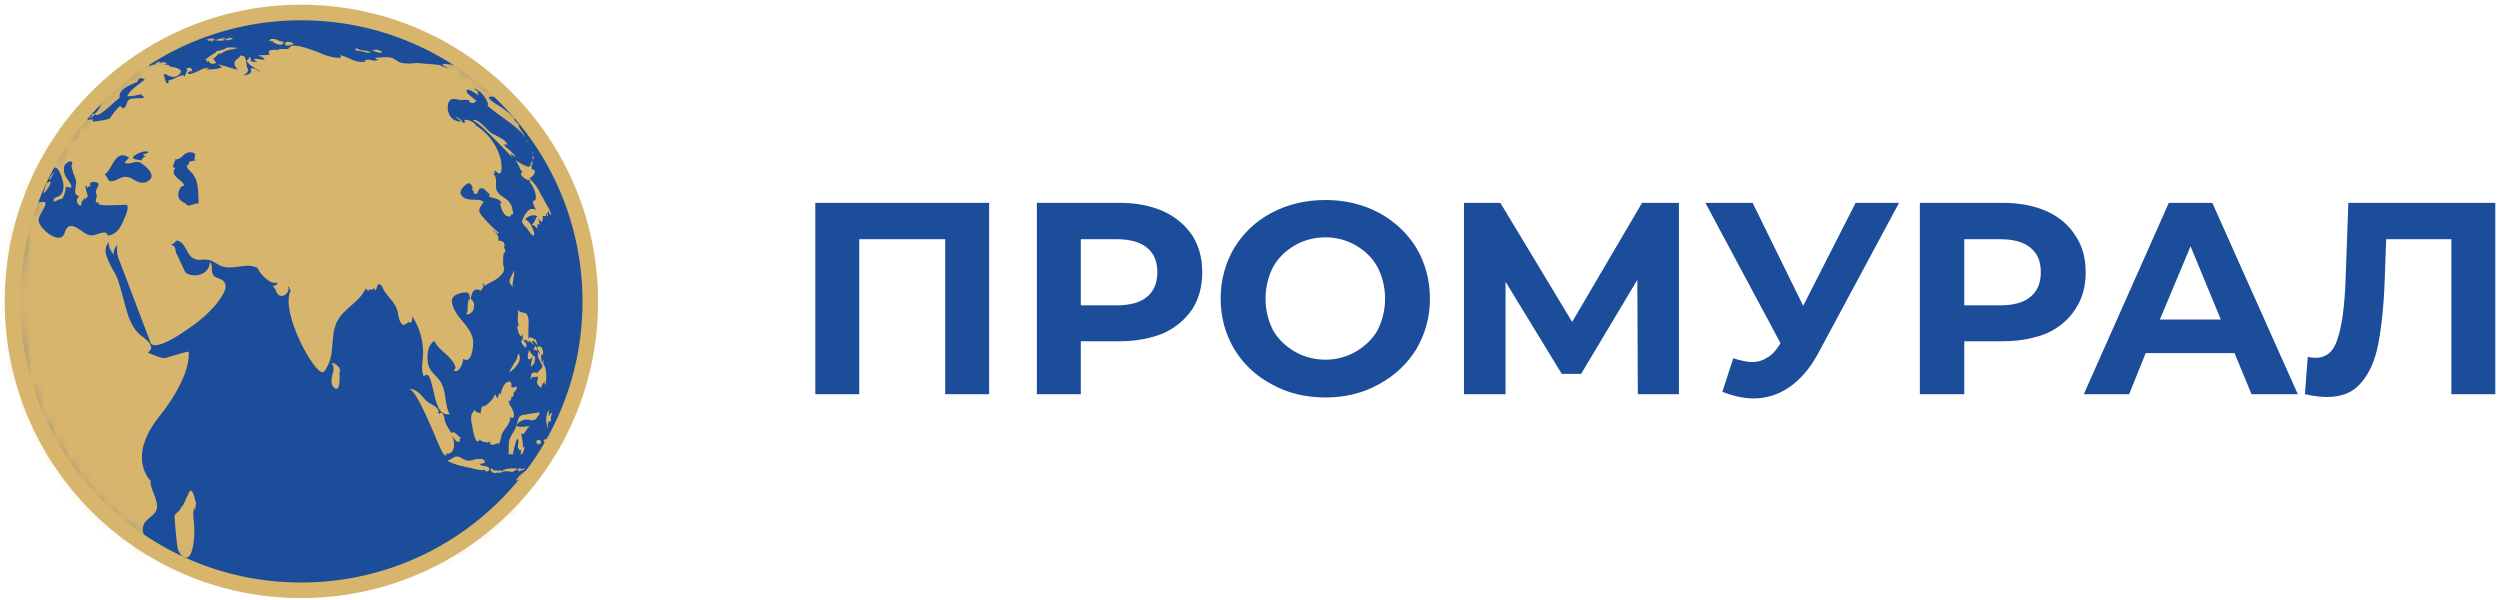 <?xml version="1.0" encoding="UTF-8"?> <svg xmlns="http://www.w3.org/2000/svg" width="200" height="48" viewBox="0 0 200 48" fill="none"><path d="M79.132 16.227V31.534H75.617V19.137H68.739V31.534H65.224V16.227H79.132ZM89.564 16.227C90.887 16.227 92.058 16.453 93.079 16.907C94.061 17.361 94.817 18.003 95.384 18.835C95.913 19.666 96.178 20.649 96.178 21.783C96.178 22.916 95.913 23.899 95.384 24.731C94.817 25.562 94.061 26.205 93.079 26.658C92.058 27.074 90.887 27.301 89.564 27.301H86.465V31.534H82.95V16.227H89.564ZM89.337 24.428C90.395 24.428 91.227 24.202 91.756 23.748C92.323 23.294 92.587 22.614 92.587 21.783C92.587 20.913 92.323 20.271 91.756 19.817C91.227 19.364 90.395 19.137 89.337 19.137H86.465V24.428H89.337ZM106.043 31.798C104.455 31.798 103.019 31.458 101.734 30.74C100.449 30.06 99.466 29.115 98.748 27.943C98.03 26.734 97.652 25.373 97.652 23.899C97.652 22.387 98.03 21.027 98.748 19.817C99.466 18.646 100.449 17.701 101.734 17.02C103.019 16.34 104.455 16 106.043 16C107.592 16 109.028 16.34 110.313 17.02C111.561 17.701 112.581 18.646 113.299 19.817C114.017 21.027 114.395 22.387 114.395 23.899C114.395 25.373 114.017 26.734 113.299 27.943C112.581 29.115 111.561 30.06 110.313 30.74C109.028 31.458 107.592 31.798 106.043 31.798ZM106.043 28.775C106.912 28.775 107.743 28.548 108.461 28.132C109.18 27.716 109.784 27.15 110.2 26.431C110.578 25.676 110.805 24.844 110.805 23.899C110.805 22.954 110.578 22.085 110.2 21.367C109.784 20.611 109.18 20.044 108.461 19.628C107.743 19.213 106.912 18.986 106.043 18.986C105.135 18.986 104.304 19.213 103.586 19.628C102.868 20.044 102.263 20.611 101.847 21.367C101.469 22.085 101.243 22.954 101.243 23.899C101.243 24.844 101.469 25.676 101.847 26.431C102.263 27.15 102.868 27.716 103.586 28.132C104.304 28.548 105.135 28.775 106.043 28.775ZM131.025 31.534L130.987 22.387L126.49 29.909H124.94L120.443 22.539V31.534H117.117V16.227H120.027L125.772 25.751L131.365 16.227H134.313V31.534H131.025ZM151.926 16.227L145.425 28.321C144.783 29.493 144.027 30.362 143.157 30.967C142.288 31.572 141.306 31.874 140.285 31.874C139.491 31.874 138.66 31.685 137.791 31.345L138.66 28.661C139.265 28.85 139.756 28.964 140.172 28.964C140.625 28.964 141.003 28.85 141.343 28.624C141.721 28.435 142.024 28.095 142.326 27.641L142.439 27.452L136.43 16.227H140.209L144.254 24.466L148.449 16.227H151.926ZM160.203 16.227C161.564 16.227 162.735 16.453 163.756 16.907C164.739 17.361 165.494 18.003 166.024 18.835C166.591 19.666 166.855 20.649 166.855 21.783C166.855 22.916 166.591 23.899 166.024 24.731C165.494 25.562 164.739 26.205 163.756 26.658C162.735 27.074 161.564 27.301 160.203 27.301H157.142V31.534H153.589V16.227H160.203ZM160.014 24.428C161.072 24.428 161.904 24.202 162.433 23.748C163 23.294 163.265 22.614 163.265 21.783C163.265 20.913 163 20.271 162.433 19.817C161.904 19.364 161.072 19.137 160.014 19.137H157.142V24.428H160.014ZM178.761 28.246H171.655L170.332 31.534H166.704L173.507 16.227H176.984L183.825 31.534H180.121L178.761 28.246ZM177.665 25.562L175.246 19.704L172.789 25.562H177.665ZM199.624 16.227V31.534H196.109V19.137H190.893L190.78 22.312C190.704 24.466 190.515 26.242 190.25 27.565C189.986 28.926 189.494 29.947 188.852 30.665C188.209 31.421 187.302 31.761 186.131 31.761C185.677 31.761 185.072 31.685 184.392 31.534L184.619 28.548C184.808 28.586 184.997 28.624 185.261 28.624C186.093 28.624 186.698 28.132 187 27.112C187.34 26.129 187.567 24.579 187.643 22.425L187.869 16.227H199.624Z" fill="#1C4D9A"></path><path fill-rule="evenodd" clip-rule="evenodd" d="M24.093 1C36.868 1 47.224 11.356 47.224 24.131C47.224 36.906 36.868 47.224 24.093 47.224C11.318 47.224 1 36.906 1 24.131C1 11.356 11.318 1 24.093 1Z" fill="#1C4D9A" stroke="#D7B56D" stroke-width="1.247"></path><mask id="mask0_212_1417" style="mask-type:luminance" maskUnits="userSpaceOnUse" x="1" y="1" width="47" height="47"><path d="M24.093 1C36.868 1 47.224 11.356 47.224 24.131C47.224 36.906 36.868 47.224 24.093 47.224C11.318 47.224 1 36.906 1 24.131C1 11.356 11.318 1 24.093 1Z" fill="white"></path></mask><g mask="url(#mask0_212_1417)"><path d="M39.816 49.567C39.74 49.605 39.665 49.642 39.589 49.68C39.514 49.718 39.476 49.756 39.4 49.794L39.211 49.907L39.173 49.945L39.022 50.02L38.984 50.058C38.758 50.172 38.531 50.285 38.304 50.398L38.266 50.436C38.191 50.474 38.115 50.512 38.077 50.55L38.002 50.587L37.926 50.625H37.888L37.851 50.663L37.737 50.701C37.699 50.739 37.624 50.776 37.586 50.776L37.548 50.814H37.51L37.473 50.852H37.435L37.359 50.89C37.284 50.928 37.208 50.928 37.17 50.928C37.17 50.89 37.208 50.852 37.586 50.625C37.775 50.512 37.775 50.512 38.531 50.172C39.022 49.945 39.476 49.605 39.967 49.34H40.043C40.043 49.34 40.043 49.34 39.778 49.529C39.854 49.491 39.929 49.453 40.043 49.378C40.005 49.416 39.929 49.453 39.892 49.491H39.854L39.816 49.567ZM37.813 46.694C37.737 46.694 37.624 46.694 37.51 46.732C37.359 46.732 37.208 46.77 37.019 46.808H36.981H36.944C36.906 46.846 36.83 46.846 36.792 46.846V46.883H36.679L36.566 46.921C36.414 46.959 36.263 46.997 36.112 47.035C36.036 47.072 35.961 47.072 35.923 47.11H35.885L35.734 47.148L35.583 47.224H35.545L35.469 47.261L35.356 47.299L35.205 47.337L35.129 47.375H35.054L35.016 47.413H34.978H34.94V47.45H34.903H34.865L34.827 47.488H34.789C34.676 47.526 34.6 47.564 34.487 47.602L34.373 47.639C34.222 47.715 34.033 47.753 33.92 47.753C33.806 47.753 33.731 47.715 33.693 47.677C33.693 47.639 33.693 47.602 33.693 47.564C33.92 47.186 34.298 46.997 34.562 46.657C34.94 46.09 34.789 45.334 35.243 44.767C35.281 44.805 35.281 44.88 35.281 44.918C35.318 44.843 35.318 44.843 35.356 44.654C35.469 44.313 35.696 43.482 36.414 43.104C36.377 43.142 36.377 43.217 36.377 43.255C36.868 43.217 37.17 42.802 37.624 42.613C37.964 42.461 38.342 42.424 38.644 42.235C38.833 42.121 38.984 42.046 39.325 41.63C39.703 41.176 39.854 41.101 40.043 40.987C39.967 41.252 39.967 41.328 39.967 41.403C40.043 41.29 40.043 41.29 40.081 41.214L40.118 41.29C40.194 41.101 40.194 41.063 40.232 40.912C40.61 40.761 41.328 40.005 41.365 39.929C41.441 40.156 41.706 40.231 41.706 40.496V40.458H41.743H41.781C41.857 40.42 41.895 40.42 41.932 40.42H41.97V40.458H42.008H42.046V40.496C42.235 39.778 42.651 39.438 42.953 39.362C43.104 39.324 43.104 39.324 43.369 38.758L43.407 38.795L43.444 38.833H43.482L43.633 38.946H43.671C43.973 39.135 44.049 39.173 44.125 39.135C44.125 39.098 44.162 39.098 44.162 39.06V39.022H44.2C44.162 39.098 44.125 39.211 44.125 39.287C44.276 39.135 44.276 39.135 44.314 39.098C43.52 40.572 43.52 40.572 43.558 40.836V40.912V40.95V40.987H43.595V41.025C43.595 41.063 43.595 41.063 43.595 41.101C43.633 41.139 43.633 41.176 43.633 41.176V41.214H43.671V41.252L43.709 41.29C43.709 41.328 43.709 41.328 43.709 41.328H43.747V41.365H43.784C43.784 41.365 43.784 41.365 43.822 41.403C43.86 41.403 43.86 41.403 43.86 41.403C43.898 41.403 43.898 41.403 43.936 41.365H43.973C44.011 41.365 44.049 41.328 44.049 41.29H44.087C44.843 40.534 45.107 39.438 45.75 38.606C45.561 38.909 45.41 39.135 45.41 39.929C45.372 40.345 45.372 40.345 44.767 41.592C44.578 41.932 44.691 42.272 44.578 42.613C44.427 42.953 44.276 43.331 44.125 43.671C43.973 44.087 43.747 44.427 43.671 44.54L43.709 44.502L43.633 44.54V44.578H43.595L43.633 44.54L43.444 44.767C43.482 44.729 43.52 44.691 43.558 44.654C42.915 45.447 41.063 47.526 38.002 48.962C38.115 48.811 38.115 48.811 38.153 48.735H38.077C38.191 48.698 38.191 48.698 38.266 48.622H38.228L38.153 48.66H38.115H38.077L38.039 48.698H38.002H37.964L37.926 48.735L37.813 48.773H37.775H37.737H37.699V48.811H37.662H37.624H37.586H37.548H37.51V48.773C37.548 48.395 38.002 48.282 38.115 47.904H38.077C38.531 47.488 38.531 47.488 38.569 47.45C38.153 47.753 38.077 47.791 37.926 47.828C38.304 47.526 38.795 47.413 39.06 46.959C38.682 47.261 38.266 47.488 37.851 47.753C38.38 46.846 38.38 46.846 38.38 46.77L38.342 46.732C38.342 46.732 38.342 46.732 38.304 46.732C38.304 46.732 38.304 46.732 38.266 46.732C38.266 46.694 38.266 46.694 38.228 46.694H38.191H38.153H38.115H38.077H38.039V46.657H38.002H37.926L37.888 46.694H37.851H37.813ZM10.449 47.639C10.411 47.639 10.373 47.639 10.336 47.639H10.298L10.26 47.602H10.222L10.184 47.564H10.147V47.526H10.109V47.488L10.071 47.45L10.033 47.413H9.995L9.958 47.375L9.92 47.337L9.882 47.299C9.769 47.186 9.655 47.072 9.542 46.959L9.504 46.883C9.391 46.808 9.315 46.732 9.24 46.657L9.202 46.619C9.051 46.468 8.899 46.316 8.786 46.165L8.748 46.127C8.106 45.447 7.463 44.767 7.388 44.729C6.594 43.86 4.969 41.365 4.931 41.365C4.515 40.496 4.629 39.476 4.251 38.606L4.175 38.531C4.175 38.531 3.192 36.868 3.419 36.452C2.777 36.15 1.492 34.6 1.983 33.693C1.416 33.088 1.983 32.143 1.303 31.576C1.265 31.614 1.227 31.652 1.189 31.69C1.151 31.652 1.114 31.652 1.076 31.652C1.038 31.69 0.925 31.727 0.887 31.765C-0.134 30.745 -0.134 30.745 -0.398 30.972C-1.721 31.954 -1.91 31.576 -2.175 30.934C-2.175 30.934 -2.817 29.12 -2.968 26.587C-3.044 25.529 -2.628 24.546 -2.666 23.526C-2.666 23.564 -2.666 23.639 -2.666 23.677C-2.515 21.485 -0.171 17.668 -0.171 17.63C0.206 17.101 0.358 16.912 0.471 16.874C0.622 16.798 0.698 16.95 0.811 16.95C0.925 16.987 1 16.987 1.416 16.685C1.832 16.383 1.983 16.307 2.21 16.232C2.323 16.232 2.323 16.232 3.343 16.156C3.57 16.156 3.759 16.118 3.532 16.609C3.381 16.95 3.117 17.252 3.079 17.63C3.155 18.348 4.855 19.671 5.158 18.65C5.309 18.197 5.498 18.084 5.611 18.084C5.687 18.084 5.762 18.084 5.8 18.084C6.292 18.197 6.632 18.65 7.123 18.802C7.35 18.877 7.577 18.802 7.803 18.726C8.03 18.65 8.257 18.575 8.484 18.613C8.521 18.688 8.597 18.802 8.635 18.839C9.353 18.764 9.655 18.159 9.882 17.63C10.373 16.609 10.184 16.421 10.147 16.383C10.147 16.383 8.975 16.421 8.748 16.421C8.257 16.458 7.955 16.345 7.879 16.345C7.879 16.307 7.917 16.269 7.917 16.232C7.841 16.194 7.728 16.194 7.652 16.194C7.69 16.005 7.69 15.816 7.766 15.627C7.463 15.287 7.917 14.984 7.879 14.682C7.652 14.531 7.463 14.493 7.199 14.644C7.199 14.72 7.199 14.833 7.236 14.909C7.161 14.909 7.085 14.909 7.01 14.946C7.01 14.946 7.01 15.022 7.01 15.06C6.972 14.984 6.896 14.871 6.858 14.795C6.783 15.173 7.047 15.476 7.01 15.816C6.972 15.778 6.934 15.74 6.934 15.702C6.934 15.778 6.896 15.854 6.858 15.929C6.783 15.891 6.707 15.854 6.632 15.854C6.669 15.891 6.707 15.929 6.707 15.967C6.669 16.005 6.594 16.08 6.518 16.118C6.518 16.194 6.518 16.307 6.518 16.383C6.48 16.421 6.443 16.458 6.405 16.458C5.951 16.156 6.216 15.816 6.329 15.702C6.254 15.665 6.103 15.665 6.027 15.438C5.989 15.211 6.065 14.795 6.065 14.795C6.178 14.342 5.876 14.039 5.8 13.624C5.8 13.548 5.725 13.397 5.725 13.321C5.725 13.208 5.762 13.095 5.8 13.019C5.762 12.981 5.762 12.943 5.725 12.905C5.725 12.905 5.687 12.943 5.649 12.943C5.611 12.943 5.573 12.905 5.536 12.905C5.195 13.132 5.082 13.208 5.12 13.699C5.158 14.228 5.649 14.493 5.725 14.984C5.649 15.022 5.573 14.984 5.46 14.984C5.422 14.946 5.347 14.946 5.271 14.946C5.271 14.946 5.233 15.589 4.931 15.929C4.817 15.891 4.704 15.967 4.629 16.005C4.515 16.043 4.44 16.118 4.326 16.118C4.137 15.778 4.742 15.778 4.893 15.551C5.422 14.833 4.666 13.586 4.666 13.586C4.477 13.321 4.251 13.397 4.024 13.472C3.873 13.51 3.759 13.586 3.646 13.548C3.646 13.548 3.646 13.548 3.57 13.586C3.57 13.586 2.474 14.455 1.907 15.438C1.529 16.08 1.114 16.458 0.698 16.609C0.547 16.496 0.547 16.269 0.471 16.118C0.433 16.156 0.395 16.156 0.358 16.156C0.584 15.665 0.584 15.665 0.698 15.438L0.66 15.476C1.529 13.624 1.529 13.624 2.285 13.624C2.663 13.661 3.646 12.452 3.268 11.809C3.495 11.658 3.495 11.658 3.835 11.583C4.062 11.016 6.405 9.731 6.443 9.693L6.518 9.768C6.783 9.504 6.934 9.164 7.199 8.861C7.236 8.824 7.274 8.786 7.35 8.748V8.71C7.539 8.559 7.614 8.559 7.728 8.521C7.539 8.748 7.425 9.013 7.161 9.164C7.199 9.164 7.236 9.164 7.274 9.164C7.161 9.353 7.161 9.353 7.01 9.353C7.01 9.315 7.047 9.277 7.047 9.239C6.934 9.466 6.934 9.466 7.01 9.58C7.01 9.58 7.199 9.58 7.501 9.542C7.463 9.58 7.425 9.58 7.388 9.617C7.425 9.655 7.425 9.693 7.463 9.731C7.463 9.731 8.559 9.617 8.786 9.466C9.126 8.975 9.391 8.635 9.617 8.483C9.693 8.521 9.769 8.597 9.806 8.672C10.184 8.597 10.071 8.181 10.298 7.992C10.449 7.879 10.449 7.879 11.507 7.841C11.47 7.803 11.47 7.728 11.47 7.69C11.432 7.652 11.356 7.652 11.318 7.614V7.539C10.373 7.728 10.373 7.728 10.184 7.652C10.487 7.198 10.487 7.198 11.583 6.367C11.129 6.065 11.016 6.443 10.978 6.556C9.466 7.123 9.542 7.576 9.58 7.803C7.992 9.202 7.992 9.202 7.614 9.202C7.614 9.164 7.652 9.126 7.652 9.088C7.35 9.391 7.35 9.391 7.236 9.466C7.199 9.466 7.161 9.428 7.123 9.428C7.35 9.353 7.35 9.353 7.35 9.126C7.803 9.202 8.106 8.294 8.219 7.917C7.879 8.181 7.728 8.294 7.463 8.37C7.463 8.37 7.425 8.332 7.388 8.294C7.425 8.181 7.501 8.068 7.501 7.954C7.766 7.69 7.917 7.35 8.295 7.161C8.521 7.047 8.559 7.047 8.748 6.934C9.353 6.669 9.882 6.254 10.449 5.951C10.714 5.762 10.751 5.724 10.827 5.687L10.865 5.611C10.789 5.649 10.676 5.649 10.6 5.687C10.827 5.535 11.054 5.46 11.28 5.384C11.243 5.384 11.205 5.422 11.205 5.46C11.47 5.422 11.658 5.233 11.923 5.157C11.923 5.195 11.923 5.233 11.923 5.271C12.188 5.195 12.188 5.195 12.263 5.157C12.301 5.157 12.339 5.157 12.377 5.195C12.49 5.044 12.49 5.006 12.755 4.931C12.792 4.931 12.83 4.968 12.868 4.968C12.792 5.044 12.679 5.082 12.641 5.12C12.868 5.006 13.095 4.968 13.208 4.968C13.17 5.006 13.133 5.006 13.095 5.044C13.133 5.006 13.208 5.006 13.246 5.006C13.284 5.006 13.321 5.044 13.359 5.082C13.284 5.082 13.17 5.12 13.095 5.157C13.473 5.195 13.473 5.195 13.51 5.195C13.51 5.233 13.548 5.271 13.548 5.309C14.153 5.422 14.38 5.498 14.455 5.649C14.569 5.838 14.191 6.102 14.002 6.14C13.662 6.216 13.397 5.951 13.095 5.913C13.284 6.707 13.284 6.707 13.51 6.631C13.51 6.594 13.473 6.48 13.435 6.443C13.888 6.405 14.229 6.027 14.682 6.027C14.72 6.065 14.758 6.102 14.758 6.14C14.947 5.724 14.947 5.724 14.984 5.611C14.947 5.573 14.947 5.535 14.909 5.498C15.211 5.346 15.362 5.422 15.362 5.687C15.098 5.724 15.06 5.724 15.022 5.913C15.325 5.951 15.589 5.8 15.854 5.687C16.118 5.535 16.383 5.422 16.723 5.422C16.647 5.46 16.572 5.535 16.496 5.573C17.441 5.535 17.555 5.46 17.744 5.384C17.744 5.346 17.744 5.346 17.403 5.12C18.915 5.573 18.915 5.573 18.991 5.535C18.802 5.346 18.726 5.157 18.764 5.006C18.802 4.742 19.142 4.704 19.218 4.439C19.293 4.439 19.369 4.477 19.444 4.477H19.482C19.482 4.515 19.558 4.515 19.558 4.515C19.747 4.893 19.671 5.271 19.86 5.611C19.747 5.876 19.747 5.876 19.407 6.027C20.2 5.989 20.125 5.687 20.049 5.498C20.389 5.346 20.578 5.687 20.843 5.762C20.465 5.422 19.973 5.309 19.709 4.855C19.898 4.742 19.898 4.742 19.936 4.553C19.973 4.553 20.011 4.591 20.049 4.628C20.049 4.704 20.049 4.817 20.087 4.893C20.125 4.931 20.125 4.931 20.578 4.968C20.54 4.931 20.54 4.931 20.238 4.742C20.238 4.78 20.314 4.78 20.314 4.78C20.351 4.78 20.389 4.742 20.427 4.704C20.389 4.704 20.351 4.666 20.314 4.666C20.314 4.666 20.843 4.78 21.183 4.78C21.032 4.553 20.956 4.515 20.654 4.477C20.654 4.477 20.654 4.477 20.729 4.439C21.032 4.364 21.334 4.477 21.636 4.326C21.599 4.326 21.561 4.326 21.523 4.288C21.447 3.986 21.599 3.986 22.279 3.986C22.317 3.948 22.43 3.91 22.506 3.91C22.506 3.91 22.695 3.948 23.148 3.91C23.11 3.91 23.073 3.872 23.035 3.835C23.073 3.835 23.11 3.835 23.148 3.835C23.262 3.683 23.262 3.683 23.413 3.646C24.093 3.646 24.698 3.91 25.34 4.137C25.945 4.402 26.55 4.628 27.192 4.628C27.23 4.591 27.268 4.553 27.268 4.515C27.268 4.477 27.23 4.439 27.23 4.402C27.91 4.591 28.477 5.082 29.233 4.931C29.195 4.893 29.195 4.855 29.195 4.817C29.498 4.704 29.838 4.855 30.14 4.893C30.14 4.893 30.14 4.893 30.065 4.893L29.989 4.817C30.102 4.817 30.102 4.817 30.329 4.817C30.254 4.78 30.14 4.742 30.065 4.704L30.027 4.628C31.274 4.515 31.35 4.591 31.69 4.817C32.068 5.12 32.484 5.082 32.862 5.082C33.088 5.044 33.315 5.044 33.504 5.044C34.033 5.12 34.562 5.12 35.129 5.195C35.167 5.195 35.281 5.233 35.318 5.271C35.281 5.271 35.243 5.271 35.205 5.233C35.658 5.422 35.734 5.422 35.923 5.46C35.469 5.271 35.469 5.271 35.394 5.12C36.452 5.082 39.022 5.8 39.438 6.254C39.4 6.254 39.362 6.254 39.325 6.254C39.362 6.254 39.627 6.405 39.854 6.556C39.249 6.896 38.909 6.254 38.417 6.14C38.682 6.329 38.682 6.329 38.758 6.367C38.72 6.405 38.72 6.443 38.682 6.48C39.136 6.707 39.589 6.858 39.967 7.161C39.854 7.085 39.816 7.085 39.627 7.047C39.627 7.123 39.665 7.161 39.703 7.198C39.665 7.236 39.627 7.274 39.627 7.312C39.74 7.425 39.778 7.463 39.929 7.69C39.892 7.728 39.892 7.765 39.854 7.803C39.362 7.69 39.211 7.728 39.098 7.765C39.136 8.03 39.892 8.446 39.892 8.446C39.892 8.446 40.723 8.937 41.139 9.428C41.139 9.504 41.139 9.542 41.139 9.58C41.252 9.731 41.252 9.731 41.554 9.995C41.554 9.995 41.554 9.995 41.479 10.033C41.554 10.298 41.743 10.487 41.895 10.713C41.895 10.713 41.932 10.865 41.932 10.978C41.932 10.94 41.895 10.902 41.857 10.865C41.857 10.827 41.857 10.789 41.857 10.751C41.025 9.844 39.929 9.277 38.984 8.446C39.022 8.408 39.06 8.37 39.06 8.332C38.72 7.387 38.077 7.085 37.888 7.085C38.077 7.236 38.115 7.236 38.304 7.35C38.266 7.35 38.228 7.35 38.191 7.387C38.228 7.463 38.266 7.576 38.304 7.652C37.737 7.236 37.662 7.236 37.397 7.161L37.321 7.236C37.359 7.463 37.359 7.463 38.115 8.068C37.851 8.408 37.548 8.143 37.51 8.105C37.51 8.068 37.548 8.068 37.586 8.03C37.51 8.03 37.435 7.992 37.359 7.992H37.321C37.321 7.992 37.321 7.992 37.246 7.992C37.17 7.992 37.057 7.992 36.981 7.992H37.019C36.868 8.03 36.717 7.992 36.603 7.954C36.377 7.917 36.15 7.841 35.961 8.068C35.696 8.332 35.696 9.731 36.906 9.731C36.528 9.428 36.528 9.428 36.49 9.315C36.49 9.315 36.981 9.617 37.057 9.844C37.133 9.806 37.208 9.768 37.246 9.768C37.208 9.731 37.133 9.655 37.133 9.58C37.397 9.58 37.775 9.655 38.115 10.033C38.077 9.995 38.039 9.995 38.002 9.995C39.892 11.129 40.345 13.208 40.043 13.85C40.005 13.85 39.967 13.888 39.929 13.888C39.778 13.813 39.778 13.813 39.627 13.661L39.589 13.737C39.551 13.699 39.551 13.661 39.514 13.661C39.551 13.737 39.589 13.85 39.551 13.926C39.551 13.926 39.476 13.888 39.438 13.888C39.929 14.304 39.476 14.946 39.816 15.362C40.081 15.778 40.61 15.854 40.836 16.307C40.95 16.496 40.95 16.496 41.063 17.101C41.025 17.139 40.912 17.139 40.874 17.176C40.874 17.214 40.874 17.252 40.874 17.29C40.232 17.517 40.005 16.345 40.005 16.232L40.118 16.307C40.081 16.118 40.043 16.043 39.778 15.929C39.589 15.854 39.362 15.816 39.136 15.74C39.136 15.665 39.136 15.589 39.173 15.513C38.909 15.4 38.833 15.06 38.493 15.06C38.191 15.06 38.342 15.513 38.039 15.513C38.002 15.513 37.964 15.513 37.926 15.476C37.888 15.249 37.851 15.211 37.737 15.173C37.775 15.135 37.813 15.098 37.813 15.06C37.813 14.984 37.662 14.569 37.397 14.682C37.359 14.682 36.566 15.249 36.944 15.665C37.435 16.194 38.153 15.816 38.682 16.118C38.606 16.383 38.304 16.572 38.342 16.874C38.342 16.987 38.38 17.101 38.871 17.63C39.287 18.084 39.627 18.386 39.929 18.65L39.854 18.688C39.703 18.613 39.589 18.461 39.4 18.386C39.4 18.424 39.854 18.613 39.892 19.142L39.816 19.217C40.307 19.331 40.307 19.331 40.383 19.671C40.383 19.671 40.345 19.709 40.307 19.746C40.421 19.973 40.421 20.011 40.421 20.2C40.383 20.2 40.345 20.2 40.307 20.2C40.27 20.351 40.194 21.107 40.307 21.409C40.307 21.409 40.307 21.409 40.345 21.372C40.307 21.787 40.27 21.825 39.967 22.128C39.627 22.468 39.136 22.581 38.795 22.884C38.758 22.77 38.758 22.732 38.606 22.657C38.72 22.884 38.72 22.921 38.455 23.261C38.455 23.261 37.813 22.77 37.662 23.904C37.888 24.093 38.002 24.282 37.888 24.735C37.775 25.076 37.473 25.151 37.284 25.151C37.321 25.076 37.359 25 37.397 24.924C37.435 24.017 37.435 24.017 37.586 23.942C37.586 23.791 37.586 23.488 37.397 23.413C37.284 23.337 36.074 23.45 36.15 24.131C36.301 25.378 37.662 25.983 37.851 27.23C37.888 27.683 37.737 29.195 37.057 28.704C37.057 29.044 36.755 29.876 36.301 29.649C36.339 29.573 36.414 29.498 36.452 29.422C36.188 28.439 35.129 28.137 34.751 27.268C33.995 27.759 34.222 29.006 34.26 29.157C34.373 29.724 34.903 30.027 35.205 30.48C35.734 31.274 35.545 32.219 35.923 33.05C35.923 33.088 35.999 33.126 36.036 33.126C35.243 33.277 34.978 32.672 34.676 31.274C34.411 30.14 34.298 29.762 33.882 30.102C33.769 29.687 33.731 29.535 33.806 28.855C34.033 27.041 33.239 25.68 32.975 25.302C33.013 25.718 32.899 25.794 32.786 25.831C32.748 25.794 32.748 25.756 32.71 25.756C32.257 26.058 32.257 26.058 32.106 25.869C31.917 25.642 31.879 25.265 31.841 25.076C31.728 24.282 31.085 23.828 30.707 23.224C30.669 23.148 30.632 23.035 30.594 22.959C30.556 22.884 30.48 22.808 30.405 22.732C30.367 22.732 30.254 22.77 30.216 22.77C30.14 23.072 30.14 23.072 30.027 23.224C29.989 23.186 29.951 23.11 29.914 23.035C29.876 23.072 29.838 23.148 29.8 23.186C29.725 23.148 29.649 23.148 29.573 23.148C29.536 23.186 29.536 23.224 29.498 23.261L29.422 23.186L29.347 23.224C29.309 23.186 29.271 23.11 29.271 23.035C28.78 24.206 27.457 24.66 26.928 25.794C26.436 26.89 26.777 28.175 26.21 29.271C26.134 29.422 26.021 29.687 25.869 29.762C25.265 30.14 22.355 24.962 23.262 23.224C23.224 23.224 23.186 23.186 23.186 23.148C23.148 23.11 23.148 23.035 23.11 22.959C23.11 22.959 23.073 22.959 23.035 22.921C23.035 22.959 23.073 23.035 23.073 23.072C23.148 23.375 22.733 23.715 22.506 23.677C22.014 23.602 22.128 23.035 21.788 22.884C22.128 22.846 22.166 22.732 22.203 22.619C21.901 22.657 21.674 22.619 21.296 22.317C20.729 21.825 20.654 21.523 20.616 21.447C20.125 21.183 19.595 21.258 19.066 21.334C18.499 21.409 17.895 21.485 17.366 21.107C17.252 21.069 17.139 20.956 17.025 20.918C16.799 20.767 16.496 20.767 16.232 20.767C15.967 20.805 15.74 20.805 15.514 20.691C14.871 20.389 14.947 19.52 14.229 19.255C14.191 19.255 14.153 19.255 14.115 19.255C14.115 19.255 13.964 19.444 13.699 19.595C13.964 19.671 14.002 19.709 14.077 20.2L14.833 21.787C15.249 22.203 16.723 22.165 16.799 20.956C17.063 21.258 16.836 21.712 17.063 22.014C17.29 22.317 17.781 22.241 17.97 22.619C18.046 22.695 18.046 22.884 18.046 23.035C17.97 23.413 17.403 24.509 15.816 25.756C15.778 25.756 12.755 28.175 12.074 27.494L9.58 20.918C9.542 20.843 9.504 20.729 9.466 20.654C9.315 20.162 9.353 19.898 9.391 19.558C9.088 19.973 9.088 20.124 9.088 20.389C8.786 19.973 8.71 19.746 8.673 19.369C8.332 19.898 8.332 20.276 8.937 21.409C9.429 22.241 9.429 22.241 10.109 24.773C10.411 25.831 10.751 26.398 11.243 26.814C11.507 27.003 11.961 27.343 12.036 27.608C12.188 27.91 12.036 28.024 11.81 28.213C13.057 28.704 13.057 28.704 13.397 28.59C15.06 28.099 15.06 28.099 15.098 28.175C15.098 28.25 15.362 30.027 12.717 33.353C10.109 36.641 12.036 38.455 12.074 38.493C12.074 38.531 12.036 38.569 12.036 38.606C12.112 39.249 12.528 39.816 12.566 40.458C12.603 41.252 11.658 41.403 11.47 42.046C11.167 42.839 12.188 43.331 11.999 44.124C11.923 44.389 11.658 44.578 11.545 44.691C11.923 45.032 12.301 45.372 11.81 46.619C11.81 46.657 11.81 46.657 11.81 46.694L11.772 46.732V46.808L11.734 46.846V46.883L11.696 46.921V46.959L11.658 46.997V47.035H11.621C11.621 47.072 11.583 47.072 11.583 47.11L11.545 47.148V47.186H11.507V47.224L11.47 47.261L11.432 47.299L11.394 47.337H11.356V47.375H11.318V47.413H11.28L11.243 47.45H11.205V47.488H11.167L11.129 47.526H11.091C11.091 47.526 11.054 47.526 11.054 47.564H11.016C10.978 47.564 10.978 47.564 10.94 47.602H10.902H10.865H10.827V47.639C10.789 47.639 10.789 47.639 10.751 47.639C10.714 47.639 10.714 47.639 10.676 47.639C10.638 47.639 10.638 47.639 10.6 47.639H10.562H10.525H10.487H10.449ZM47.035 38.606C46.997 38.606 46.997 38.606 46.997 38.606H46.959V38.569H46.921C46.921 38.569 46.921 38.569 46.921 38.531H46.884C46.884 38.493 46.884 38.493 46.846 38.493V38.455V38.417H46.808C46.695 38.153 46.846 37.888 46.77 37.624C46.733 37.472 46.581 37.397 46.544 37.208C46.468 37.359 46.468 37.359 46.43 37.435L46.392 37.397V37.435C46.355 37.472 46.355 37.472 46.203 37.548H46.241C46.279 37.699 45.977 37.926 45.939 37.964C45.901 37.964 45.901 37.964 45.863 37.964C45.825 37.964 45.75 37.926 45.674 37.888V37.85V37.813L45.636 37.775V37.737V37.699V37.661L45.674 37.624V37.586V37.548V37.51L45.712 37.472C45.523 37.548 45.334 37.548 45.145 37.624V37.586L45.183 37.51L45.221 37.472V37.435C45.258 37.397 45.296 37.359 45.296 37.359V37.321H45.334V37.283L45.372 37.246C45.41 37.208 45.447 37.17 45.447 37.132H45.485H45.523H45.561V37.17H45.599C45.561 36.112 45.523 36.112 45.372 35.923C45.258 35.847 45.107 35.809 45.032 35.696C44.918 35.583 44.956 35.507 44.956 35.356V35.394H44.918V35.431C44.88 35.507 44.843 35.545 44.805 35.583C44.805 35.62 44.805 35.62 44.805 35.658H44.767H44.729C44.578 35.469 44.88 35.242 44.654 35.053C44.805 34.94 45.032 34.94 45.145 34.789H45.107H45.069H45.032C44.994 34.789 44.956 34.789 44.956 34.789H44.918C44.918 34.789 44.88 34.789 44.88 34.751H44.843H44.805V34.713C44.691 34.638 44.578 34.487 44.502 34.335L44.465 34.298V34.26L44.427 34.222V34.184C44.465 34.146 44.465 34.109 44.502 34.109C44.502 34.146 44.578 34.184 44.54 34.335C44.729 34.109 44.843 34.033 45.032 33.995C45.032 33.995 45.032 33.995 45.069 33.995H45.107H45.145L45.183 34.033H45.221C45.221 34.033 45.221 34.033 45.258 34.033V34.071L45.296 34.109C45.334 34.146 45.334 34.26 45.334 34.335V34.373C45.334 34.487 45.296 34.6 45.296 34.713V34.751V34.789V34.827V34.865L45.258 34.902V34.94V34.978C45.258 34.978 45.258 35.016 45.258 35.053V35.091C45.258 35.129 45.258 35.129 45.258 35.129V35.167C45.258 35.167 45.296 35.167 45.296 35.205V35.242C45.334 35.28 45.334 35.28 45.372 35.28C45.825 35.205 45.901 34.562 46.392 34.562H46.43H46.468H46.506L46.544 34.6H46.581L46.619 34.638L46.657 34.676H46.695V34.713C46.733 34.713 46.733 34.751 46.77 34.751V34.789L46.808 34.827L46.846 34.902H46.884L46.921 34.978V35.016C46.959 35.016 46.959 35.053 46.959 35.091C46.997 35.091 46.997 35.129 47.035 35.167V35.205C47.035 35.205 47.073 35.242 47.073 35.28L47.11 35.318C47.11 35.356 47.11 35.394 47.148 35.394V35.431V35.469L47.186 35.507V35.545C47.224 35.583 47.224 35.658 47.262 35.696V35.734L47.299 35.809C47.299 35.847 47.337 35.923 47.337 35.961L47.375 36.036L47.413 36.112V36.15V36.187C47.451 36.301 47.451 36.414 47.451 36.49C47.375 36.83 47.186 37.057 47.148 37.397C47.11 37.699 47.224 38.002 47.186 38.304C47.186 38.38 47.186 38.493 47.11 38.569H47.073L47.035 38.606ZM41.328 37.51H41.365H41.403H41.441H41.479V37.472H41.517H41.554H41.592H41.63V37.51H41.668C41.706 37.51 41.781 37.51 41.857 37.51C41.857 37.51 41.857 37.51 41.895 37.51L41.932 37.472H41.97L42.008 37.51H41.97C41.932 37.548 41.932 37.586 41.895 37.586C41.857 37.624 41.819 37.624 41.781 37.624L41.819 37.586C41.706 37.624 41.63 37.661 41.554 37.699H41.517C41.441 37.661 41.441 37.661 41.403 37.624C41.441 37.624 41.517 37.624 41.554 37.586L41.441 37.548C41.252 37.586 41.101 37.699 40.95 37.775V37.737H40.912H40.874H40.836H40.761V37.699C40.723 37.699 40.685 37.699 40.647 37.699C40.572 37.699 40.534 37.699 40.458 37.699C40.307 37.699 40.156 37.737 40.118 37.775V37.813H40.081H40.043H40.005H39.967H39.929H39.892H39.854H39.816H39.778H39.74H39.703H39.665L39.627 37.85H39.589H39.551H39.514V37.813H39.476H39.438H39.4C39.249 37.624 39.173 37.51 39.325 37.472H39.362V37.51H39.4V37.548H39.438V37.586H39.476V37.624V37.661H39.514V37.624H39.551H39.589H39.627H39.665H39.703H39.74H39.778V37.661H39.816V37.699C39.854 37.699 39.854 37.699 39.892 37.699H39.929C39.892 37.661 39.854 37.661 39.854 37.624C39.892 37.624 39.967 37.624 40.005 37.624V37.661H40.043H40.081H40.118H40.156C40.27 37.624 40.421 37.548 40.534 37.51H40.572C40.761 37.472 41.063 37.472 41.29 37.472V37.51H41.328ZM36.981 37.283H36.906C36.49 37.17 36.188 37.057 35.772 36.868C36.036 36.792 36.225 36.603 36.452 36.528C36.641 36.49 36.83 36.565 36.981 36.679C37.095 36.754 37.208 36.792 37.321 36.83H37.359H37.397V36.868H37.435H37.473C37.473 36.868 37.51 36.868 37.548 36.83H37.586H37.624C37.662 36.83 37.699 36.83 37.737 36.83C37.851 36.792 38.002 36.754 38.153 36.717C38.153 36.717 38.191 36.717 38.228 36.717H38.266H38.304H38.342H38.38C38.417 36.717 38.417 36.717 38.455 36.717H38.531C38.758 36.792 38.795 36.868 38.795 36.981L38.758 37.019C38.72 37.019 38.72 37.057 38.682 37.057C38.606 37.094 38.569 37.094 38.493 37.094C38.455 37.094 38.455 37.094 38.417 37.094H38.38V37.057H38.342C38.455 37.208 38.455 37.246 38.758 37.283C39.211 37.359 39.173 37.548 39.136 37.586V37.624H39.098V37.661H39.06H39.022V37.699H38.984H38.947H38.909C38.909 37.699 38.909 37.699 38.871 37.699C38.871 37.699 38.871 37.699 38.833 37.699V37.661H38.795V37.624L38.758 37.586V37.548C38.644 37.661 38.342 37.624 37.662 37.435H37.624L37.397 37.397L37.321 37.359H37.246L37.133 37.321L37.019 37.283H37.057H36.981ZM47.715 36.528C47.677 36.528 47.677 36.528 47.677 36.528C47.753 36.225 47.753 36.225 47.753 36.225V36.187H47.791L47.828 36.15C47.866 36.15 47.866 36.15 47.866 36.15C47.904 36.112 47.904 36.112 47.904 36.112C47.942 36.112 47.942 36.15 47.942 36.15H47.98L48.017 36.187H48.055H48.093V36.15H48.131C48.206 36.036 48.244 35.885 48.32 35.772L48.395 35.734C48.395 35.734 48.433 35.28 48.395 35.167C48.395 35.167 48.395 35.167 48.358 35.167L48.395 35.129C48.395 35.091 48.395 35.053 48.395 35.053C48.433 34.978 48.471 34.978 48.471 34.978H48.509C48.547 34.978 48.547 35.016 48.584 35.091V35.129V35.167V35.205V35.242V35.28V35.318V35.356V35.431C48.584 35.507 48.584 35.545 48.547 35.62V35.658V35.696L48.509 35.772V35.809V35.847V35.885C48.471 35.961 48.471 35.998 48.395 36.036C48.395 35.998 48.395 35.961 48.395 35.809L48.358 35.847V35.885V35.923V35.961C48.32 35.961 48.32 35.998 48.32 35.998C48.32 36.036 48.282 36.036 48.282 36.074V36.112L48.244 36.15V36.187H48.206V36.225L48.169 36.263V36.301H48.131C48.131 36.339 48.093 36.376 48.093 36.376L48.055 36.414L48.017 36.452C48.017 36.452 48.017 36.452 47.98 36.452V36.49H47.942C47.904 36.528 47.904 36.528 47.904 36.528H47.866H47.828C47.828 36.528 47.791 36.528 47.753 36.528C47.753 36.528 47.753 36.528 47.715 36.528ZM41.706 35.961C41.706 35.961 41.668 35.998 41.63 35.998H41.592H41.554V35.961H41.517V35.923H41.479V35.885V35.847C41.441 35.847 41.441 35.809 41.441 35.809V35.772V35.734V35.696V35.658V35.62V35.583C41.517 35.242 41.479 35.205 41.403 35.091C41.214 35.28 41.025 36.339 41.025 36.376V36.339H40.988C40.912 36.339 40.836 36.339 40.761 36.339H40.723H40.685V36.376C40.723 35.961 40.647 35.545 40.761 35.167C40.874 34.789 41.177 34.487 41.29 34.109C41.365 33.882 41.403 33.693 41.479 33.466C41.517 33.428 41.517 33.391 41.554 33.353C41.592 33.277 41.668 33.239 41.781 33.202C42.197 33.126 42.575 33.088 42.991 33.013C43.029 33.013 43.104 32.975 43.142 32.975C43.142 33.013 43.142 33.088 43.142 33.164C43.104 33.239 43.104 33.239 42.84 33.542L42.915 33.504H42.877L42.84 33.542C42.764 33.58 42.726 33.617 42.651 33.617C42.613 33.617 42.537 33.617 42.499 33.617H42.462H42.424L42.386 33.58H42.348H42.31H42.235C42.046 33.542 41.895 33.58 41.743 33.655C41.706 33.655 41.668 33.693 41.668 33.693L41.63 33.731H41.592C41.328 33.92 41.252 34.033 41.403 34.109C41.479 34.109 41.517 34.146 41.554 34.146H41.592H41.63H41.668H41.706H41.743H41.781H41.819H41.857H41.895H41.932H41.97H42.008L42.046 34.109C42.159 34.109 42.235 34.109 42.348 34.109H42.386V34.146H42.348C42.31 34.146 42.31 34.146 42.31 34.184H42.273L42.235 34.222C42.235 34.26 42.197 34.26 42.197 34.26L42.159 34.335L42.121 34.411L42.084 34.449L42.046 34.487C42.046 34.487 42.046 34.524 42.008 34.562L41.97 34.6V34.638H41.932V34.676H41.895V34.713H41.857C41.819 34.713 41.819 34.713 41.819 34.713C41.781 34.713 41.781 34.713 41.781 34.713H41.743V34.676C41.706 34.676 41.706 34.638 41.706 34.638C41.706 35.053 41.895 35.431 41.819 35.847C41.857 35.772 41.895 35.772 41.97 35.734C41.97 35.885 41.857 36.301 41.668 36.376C41.63 36.187 41.706 36.036 41.706 35.961ZM39.816 35.62C39.816 35.62 39.816 35.62 39.854 35.583V35.545C39.892 35.545 39.892 35.507 39.892 35.507H39.854V35.469H39.816H39.778H39.74L39.703 35.507H39.665H39.627C39.589 35.545 39.514 35.583 39.438 35.583C39.4 35.583 39.4 35.583 39.4 35.583C39.287 35.583 39.211 35.545 39.211 35.431V35.394C39.211 35.356 39.249 35.356 39.249 35.318H39.211V35.356H39.173H39.136H39.098C39.06 35.394 39.022 35.394 39.022 35.394H38.947C38.871 35.394 38.795 35.356 38.72 35.356C38.606 35.318 38.531 35.28 38.455 35.242C38.417 35.205 38.417 35.167 38.417 35.129C38.38 35.167 38.304 35.318 38.191 35.318C37.926 35.28 37.699 33.655 37.699 33.617C37.662 33.126 37.775 33.013 38.002 32.786C38.002 33.013 38.304 32.975 38.455 33.088C38.455 32.861 38.493 32.71 38.606 32.446V32.483C38.72 32.635 39.438 32.03 39.589 31.576C39.74 31.614 39.665 31.841 39.816 31.841C39.854 31.69 39.892 31.576 39.967 31.425C40.043 31.501 40.043 31.501 40.043 31.614C40.232 30.556 40.647 30.556 40.647 30.556C40.685 30.518 40.685 30.518 40.723 30.518C40.799 30.518 41.025 30.669 40.874 30.972H40.912C40.95 30.972 40.988 30.972 40.988 30.972C41.025 30.972 41.025 30.972 41.025 30.972H41.063C41.025 31.009 41.025 31.009 40.988 31.047H41.025L41.063 31.009H41.101V30.972H41.139H41.177H41.214C41.252 30.934 41.252 30.934 41.29 30.934C41.517 30.972 41.101 31.425 41.063 31.463C41.063 31.501 41.063 31.539 41.101 31.576V31.614H41.063V31.652C41.063 31.69 41.025 31.727 41.025 31.727C40.988 31.765 40.95 31.765 40.912 31.765V31.727H40.874C40.874 31.841 40.912 31.879 40.912 31.916H40.874V31.954C40.874 32.03 40.799 32.068 40.761 32.068H40.723H40.685H40.647C40.799 32.294 40.799 32.294 40.799 32.332C40.761 32.294 40.761 32.294 40.685 32.257C41.139 32.861 41.139 33.202 41.101 33.353H41.063V33.391V33.428H41.025H40.988H40.95H40.912L40.874 33.391L40.836 33.353L40.799 33.315C40.836 33.466 40.836 33.58 40.723 33.806C40.61 34.109 40.345 34.335 40.194 34.638C40.081 34.865 40.081 35.167 39.967 35.394C39.929 35.507 39.854 35.583 39.778 35.658H39.816V35.62ZM43.066 35.545H43.029L42.991 35.507C42.915 35.469 42.915 35.356 42.915 35.318C42.915 35.28 42.953 35.205 43.029 35.205H43.066C43.104 35.205 43.142 35.205 43.142 35.205C43.18 35.205 43.18 35.242 43.218 35.242L43.255 35.28V35.318L43.293 35.356V35.431H43.255C43.255 35.469 43.255 35.469 43.255 35.469C43.218 35.507 43.142 35.545 43.066 35.545ZM44.011 35.545C43.973 35.545 43.973 35.545 43.936 35.545H43.898V35.507H43.86H43.822H43.784L43.747 35.469H43.709H43.671L43.633 35.431H43.595L43.558 35.356C43.369 35.205 43.595 35.129 43.709 35.129H43.747H43.784H43.822H43.86H43.898V35.167C43.936 35.167 43.936 35.167 43.936 35.167H43.973H44.011V35.205H44.049C44.049 35.205 44.087 35.205 44.087 35.242H44.125C44.125 35.242 44.125 35.28 44.162 35.28V35.318H44.2V35.356C44.2 35.356 44.2 35.356 44.238 35.356C44.2 35.356 44.162 35.318 44.162 35.28C44.2 35.28 44.276 35.356 44.2 35.469H44.162V35.507H44.125H44.087V35.545H44.049H44.011ZM43.973 33.202C43.973 33.164 43.973 33.164 43.973 33.164C44.011 33.126 44.011 33.126 44.011 33.126V33.088H44.049L44.087 33.05H44.125H44.162C44.049 33.391 44.049 33.466 44.087 33.693H44.049H44.011H43.973C43.973 33.693 43.973 33.693 43.936 33.731H43.898V33.769H43.86V33.806C43.86 33.844 43.86 33.844 43.86 33.844L43.822 33.882V33.92V33.958V33.995V34.033V34.071V34.109L43.86 34.146V34.184C43.86 34.184 43.86 34.184 43.822 34.184C43.822 34.184 43.784 34.184 43.747 34.109V34.071V34.033V33.995C43.709 33.882 43.671 33.428 43.709 33.353V33.391C43.747 32.975 43.86 32.861 43.936 32.786L43.973 32.748C43.936 32.786 43.936 32.786 43.898 32.899C43.898 33.05 43.898 33.164 43.898 33.315C43.898 33.277 43.936 33.239 43.973 33.239V33.202ZM42.764 30.178H42.726H42.688H42.651H42.613V30.14C42.575 30.14 42.575 30.14 42.575 30.14C42.575 30.178 42.537 30.253 42.386 30.405C42.462 30.291 42.462 30.14 42.499 29.989V29.951C42.499 29.951 42.499 29.913 42.537 29.913V29.876H42.575V29.838H42.613C42.688 29.8 42.726 29.8 42.802 29.8C42.84 29.8 42.915 29.8 42.953 29.838L42.915 29.913C43.331 29.46 43.331 29.46 43.407 29.271L43.142 28.779C43.066 28.628 43.066 28.628 43.066 28.628C43.029 28.439 42.991 28.326 43.066 28.175V28.213C43.066 28.137 43.066 28.137 43.104 28.137C43.142 28.175 43.142 28.175 43.104 28.25C43.104 28.288 43.142 28.288 43.142 28.288C43.18 28.288 43.18 28.288 43.18 28.288L43.218 28.25C42.953 27.872 42.953 27.872 42.991 27.721H43.029C42.991 27.646 42.877 27.457 42.764 27.343V27.305H42.726C42.688 27.268 42.688 27.268 42.688 27.268H42.651H42.613L42.575 27.305C42.575 27.343 42.575 27.343 42.575 27.343V27.381C42.575 27.419 42.651 27.457 42.688 27.608C42.651 27.608 42.651 27.57 42.651 27.57C42.537 27.457 42.462 27.305 42.31 27.268C42.31 27.23 42.273 27.23 42.273 27.23C42.273 27.268 42.273 27.268 42.31 27.305V27.343H42.273C42.273 27.381 42.273 27.381 42.235 27.381C42.197 27.343 42.159 27.305 42.197 27.23C42.008 27.192 41.932 27.192 41.857 27.23C42.008 27.343 42.235 27.608 42.046 27.835C41.743 27.494 41.668 27.381 41.706 27.23H41.781C41.857 26.814 41.857 26.814 41.743 26.739C41.781 26.852 41.781 26.89 41.706 26.927C41.479 26.776 41.365 26.285 41.403 26.058C41.441 26.058 41.479 26.02 41.517 26.02C41.328 25.642 41.479 25.227 41.441 24.811V24.773C41.592 25.113 42.046 24.887 42.197 25.227C42.386 25.68 42.235 26.172 42.273 26.663V26.701C42.273 26.739 42.273 26.776 42.273 26.814C42.273 26.965 42.273 27.041 42.273 27.116C42.273 27.079 42.31 27.041 42.31 27.003C42.348 27.003 42.348 27.003 42.386 27.003H42.424C42.499 27.003 42.537 27.003 42.575 27.041C42.613 27.041 42.613 27.041 42.613 27.041H42.651V27.079H42.688V27.116C42.688 27.116 42.688 27.154 42.726 27.154V27.192V27.23C42.764 27.154 42.764 27.154 42.802 27.116C42.877 27.154 42.877 27.154 43.029 27.721H43.066H43.104H43.142H43.18C43.18 27.721 43.18 27.721 43.218 27.721H43.255L43.293 27.759L43.331 27.797V27.835C43.331 27.835 43.331 27.835 43.369 27.872V27.91V27.948H43.407V27.986V28.024V28.061H43.444V28.099V28.137V28.175V28.213C43.444 28.25 43.444 28.25 43.444 28.288V28.326H43.407V28.364C43.369 28.364 43.369 28.364 43.369 28.364C43.331 28.364 43.293 28.364 43.293 28.364C43.293 28.931 43.293 28.931 43.444 29.006L43.407 28.931C43.444 28.855 43.444 28.779 43.482 28.742C43.482 29.044 43.482 29.044 43.444 29.082C43.822 29.498 43.671 30.518 43.671 30.556C43.671 30.631 43.633 30.707 43.633 30.783C43.558 30.745 43.558 30.745 43.558 30.48C43.482 30.669 43.293 30.82 43.293 31.047C43.218 30.934 43.029 30.858 42.991 30.707C42.915 30.556 43.029 30.367 43.029 30.216V30.178V30.14H42.991H42.953H42.915H42.877H42.84V30.178H42.802H42.764ZM42.688 28.477H42.726C42.764 28.477 42.802 28.515 42.802 28.628V28.666V28.704C42.802 28.817 42.764 28.968 42.764 28.968V29.006C42.726 29.006 42.726 29.044 42.726 29.044V29.082C42.651 29.157 42.613 29.233 42.575 29.271C42.537 29.309 42.537 29.309 42.537 29.309H42.499C42.424 29.309 42.575 28.553 42.688 28.477ZM42.31 28.024H42.348C42.348 28.099 42.386 28.137 42.537 28.326C42.613 28.402 42.651 28.439 42.651 28.477C42.651 28.515 42.613 28.59 42.575 28.628H42.537V28.666H42.499C42.462 28.704 42.386 28.742 42.348 28.742H42.31H42.273V28.704H42.235C42.197 28.628 42.235 28.326 42.273 28.175C42.31 28.061 42.31 28.061 42.31 28.024ZM42.915 28.099C42.915 28.024 42.877 27.986 42.84 27.986C42.84 27.986 42.84 27.986 42.802 27.986H42.764H42.726C42.726 27.986 42.726 27.986 42.688 28.024H42.651C42.651 27.948 42.651 27.948 42.651 27.948L42.688 27.986C42.764 27.835 42.802 27.721 42.802 27.646C42.877 27.721 42.991 27.872 42.953 28.024C42.953 28.061 42.953 28.099 42.953 28.137V28.099H42.915ZM43.633 17.29H43.595H43.558C43.444 17.29 43.444 17.29 43.407 17.252C43.407 17.29 43.444 17.441 43.407 17.63V17.668H43.369V17.706C43.293 17.819 43.218 17.668 43.18 17.63C43.142 17.592 43.142 17.554 43.066 17.441C43.104 17.517 43.104 17.592 43.104 17.63V17.668C43.142 17.781 43.142 17.895 43.18 18.008C43.066 17.932 43.029 17.895 42.991 17.932C42.991 17.97 42.991 18.046 42.991 18.084C42.991 18.197 42.991 18.235 42.953 18.272C42.802 18.084 42.688 18.008 42.499 17.932C42.651 17.932 42.688 17.857 42.802 17.63C42.877 17.441 42.877 17.403 42.991 17.328C42.764 17.063 42.121 17.328 42.008 17.554C42.084 17.592 42.084 17.592 42.159 17.63C42.499 17.895 42.688 18.424 42.726 18.613C42.764 18.877 42.651 18.839 42.613 18.839C42.386 18.65 42.235 18.348 42.046 18.121V18.084C42.046 18.121 42.008 18.121 42.008 18.197C42.008 18.121 41.97 18.084 41.895 17.97C41.781 17.857 41.743 17.781 41.781 17.63C41.857 17.441 42.235 16.421 42.877 16.798C42.499 16.043 42.651 16.043 42.764 16.043C42.953 16.043 42.953 15.135 42.235 14.417C42.31 14.493 42.424 14.531 42.499 14.606C42.462 14.531 42.462 14.531 42.31 14.342V14.38C42.273 14.38 42.273 14.417 42.159 14.38C42.159 14.38 41.365 13.964 41.819 13.737C41.781 13.699 41.706 13.661 41.668 13.624C41.554 13.397 41.479 13.17 41.328 12.943C41.29 12.905 41.252 12.868 41.252 12.83C41.517 12.981 41.781 13.17 42.084 13.284C42.386 13.435 42.348 13.321 42.31 13.246C42.348 13.246 42.348 13.284 42.386 13.321C42.386 13.284 42.386 13.246 42.499 13.208H42.462C42.462 13.019 42.462 13.019 42.575 12.868C42.575 12.981 42.613 13.095 42.575 13.208H42.499C42.537 13.397 42.537 13.397 42.537 13.472H42.499L42.462 13.435C42.575 13.548 42.688 13.586 42.802 13.661V13.699C42.802 13.775 42.726 14.077 42.348 14.266C42.613 14.493 42.84 14.795 43.104 15.211V15.249L43.142 15.287V15.324L43.18 15.362V15.4L43.218 15.438V15.476H43.255V15.551L43.293 15.589L43.331 15.665L43.369 15.702V15.74L43.407 15.816H43.444C43.482 15.929 43.52 16.043 43.595 16.118L43.633 16.232L43.671 16.269V16.307C43.633 16.232 43.633 16.232 43.633 16.232C43.633 16.232 44.087 16.874 44.087 17.214C43.936 17.139 43.936 16.95 43.822 16.836V16.874C43.822 16.912 43.86 16.987 43.86 17.025V16.987H43.822H43.784C43.784 17.101 43.86 17.176 43.822 17.29C43.784 17.252 43.671 17.176 43.747 17.101L43.671 17.063C43.671 17.101 43.633 17.101 43.709 17.29H43.671H43.633ZM42.651 12.301H42.613V12.263H42.575V12.225H42.613C42.575 12.187 42.613 12.15 42.613 12.15C42.651 12.225 42.651 12.263 42.651 12.301ZM15.703 40.307L15.665 40.231V40.269L15.703 40.307ZM15.74 40.42V40.345V40.383C15.703 40.307 15.703 40.307 15.665 40.307C15.665 40.345 15.665 40.345 15.627 40.798C15.589 40.723 15.589 40.685 15.551 40.609C15.438 40.912 15.438 41.063 15.514 41.819C15.627 42.764 15.476 44.578 14.909 44.616C14.72 44.654 14.342 44.351 14.229 43.935C14.115 43.52 13.964 41.365 13.964 41.365C13.964 41.063 14.266 40.987 14.38 40.798C14.418 40.723 14.455 40.647 14.493 40.609C14.493 40.572 14.531 40.534 14.569 40.496C14.796 40.269 14.796 39.967 14.984 39.702C15.06 39.551 15.098 39.4 15.211 39.249C15.4 39.211 15.514 39.589 15.589 39.929C15.665 40.194 15.703 40.269 15.74 40.42ZM27.192 29.8V29.838C27.192 29.762 27.154 29.724 27.154 29.687V29.724L27.192 29.8ZM42.688 27.986H42.726V27.948L42.688 27.986ZM41.441 24.773V24.735H41.403L41.441 24.773ZM35.734 36.414C35.696 36.339 35.696 36.339 35.696 36.301C35.772 36.263 35.923 36.301 35.999 36.263C36.112 36.187 36.225 36.074 36.263 35.961C36.414 35.507 36.263 35.091 36.188 34.865C36.49 35.318 36.528 35.431 36.83 35.28C36.717 35.205 36.792 35.091 36.83 35.091H36.868L36.83 35.053H36.868L36.83 35.016C36.301 34.524 36.301 34.524 36.112 34.638C35.961 34.373 35.734 34.109 35.621 33.769C35.545 33.58 35.583 33.391 35.469 33.202C35.432 33.05 35.356 33.05 35.205 33.013C35.167 33.088 35.167 33.088 35.167 33.164C35.129 33.05 35.054 33.013 34.978 32.975C35.054 32.975 35.054 32.975 35.092 32.975C35.129 32.786 34.865 32.559 34.865 32.559C34.638 32.37 34.373 32.294 34.147 32.105C33.882 31.879 33.693 31.539 33.391 31.35C33.315 31.274 33.088 31.123 32.824 31.123H32.748C33.164 31.236 33.806 32.559 34.676 34.562C35.243 35.961 35.507 36.565 35.734 36.414ZM26.777 29.195C26.701 29.157 26.663 29.195 26.663 29.195C26.663 29.195 26.663 29.233 26.701 29.233C26.701 29.233 26.739 29.233 26.777 29.195ZM27.154 29.724C27.192 30.253 27.154 30.631 27.117 30.858C26.965 31.387 26.625 30.896 26.625 30.896C26.474 30.631 26.512 30.329 26.588 29.989C26.701 29.611 26.739 29.384 26.588 29.157C26.588 29.157 26.512 29.157 26.512 29.082L26.55 29.12V29.082C26.55 29.082 26.588 29.082 26.625 29.044C26.663 29.044 26.852 29.082 27.079 29.346C27.154 29.422 27.23 29.573 27.154 29.687C27.154 29.687 27.154 29.687 27.154 29.724ZM27.23 29.649C27.192 29.649 27.192 29.649 27.154 29.687C27.192 29.762 27.192 29.762 27.192 29.762V29.724H27.23V29.649ZM11.28 14.606C11.734 14.682 11.999 14.38 12.074 14.266C12.301 13.964 11.847 13.397 11.243 13.019C11.054 12.905 10.827 12.943 10.6 13.019C10.411 13.057 10.184 13.132 9.995 13.019C9.995 12.943 9.995 12.943 10.336 12.603C10.033 12.452 9.844 12.339 9.542 12.49C9.277 12.641 9.088 12.943 8.899 13.284C8.673 13.699 8.597 13.775 8.37 13.964C8.446 14.002 8.484 14.039 8.559 14.191C8.597 14.304 8.71 14.455 8.786 14.493C9.051 14.531 9.277 14.417 9.504 14.304C9.693 14.191 9.92 14.115 10.184 14.153C10.6 14.228 10.865 14.569 11.28 14.606ZM10.676 12.527C10.562 12.716 10.789 12.754 11.318 12.83C11.394 12.716 11.47 12.49 11.621 12.565C11.621 12.49 11.621 12.49 11.545 12.452C11.47 12.414 11.47 12.376 11.47 12.301C11.583 12.339 11.734 12.301 11.847 12.187L11.885 12.15C11.621 12.036 11.129 12.187 10.751 12.452L10.789 12.414C10.789 12.414 10.714 12.49 10.676 12.49H10.714L10.676 12.527ZM13.851 13.397C13.926 13.435 13.926 13.435 14.04 13.397C13.775 13.775 13.851 13.964 14.342 14.38C14.644 14.606 14.72 14.72 14.72 14.871C14.38 14.833 14.229 15.438 14.266 15.665C14.304 16.005 14.607 16.156 14.833 16.269C14.909 16.307 14.909 16.345 14.909 16.345V16.383C15.098 16.496 15.287 16.421 15.476 16.345C15.589 16.307 15.74 16.269 15.854 16.269H15.892C15.854 15.06 15.854 14.342 15.325 13.813C14.984 13.472 14.947 13.397 14.947 13.246C14.984 13.208 15.06 13.17 15.136 13.132C15.06 12.943 15.06 12.943 15.627 12.83C15.551 12.754 15.551 12.754 15.589 12.527C15.627 12.414 15.665 12.187 15.211 12.187C14.758 12.15 14.569 12.679 14.153 12.754C14.115 12.754 14.077 12.754 14.04 12.679C14.04 12.943 13.813 13.132 13.851 13.397ZM41.139 23.072C41.101 23.035 41.063 22.997 41.025 22.959C41.063 22.997 41.063 23.035 41.139 23.072ZM40.95 22.846L40.874 22.808L40.912 22.846H40.95ZM40.95 22.014C41.063 21.787 41.101 21.712 41.101 21.636V21.598C41.101 21.636 41.139 21.674 41.139 21.825C41.139 21.976 41.101 22.165 41.063 22.317C41.025 22.619 40.988 22.808 41.025 22.959C40.95 22.846 40.95 22.846 40.874 22.808C40.836 22.77 40.836 22.77 40.836 22.77H40.874C40.685 22.581 40.761 22.354 40.95 22.014ZM42.575 37.51H42.613L42.575 37.472H42.537H42.499C41.819 37.661 41.365 38.266 41.252 38.455C41.29 38.455 41.403 38.417 41.706 38.266C41.97 38.077 42.537 37.661 42.575 37.51ZM41.592 28.666C41.592 28.477 41.517 28.326 41.479 28.25V28.288C41.441 28.402 41.328 28.59 41.365 28.628C41.403 28.628 41.403 28.628 41.441 28.553C41.214 28.931 40.95 29.346 40.95 29.384L40.912 29.422C40.836 29.573 40.799 29.649 40.723 29.8C41.063 29.611 41.554 29.12 41.592 28.666ZM3.986 14.417C4.024 14.38 4.137 14.191 4.251 13.926C4.326 13.85 4.326 13.775 4.364 13.737L4.326 13.775C4.175 13.888 3.986 14.191 3.986 14.191C3.948 14.304 3.948 14.38 3.986 14.417ZM3.721 14.569V14.606C3.721 14.644 3.684 14.682 3.646 14.833C3.57 15.098 3.419 15.551 3.532 15.438C3.646 15.362 3.873 15.022 3.986 14.795C4.099 14.531 4.024 14.531 3.986 14.531C3.986 14.531 3.948 14.531 3.797 14.606C3.721 14.644 3.721 14.644 3.721 14.569ZM14.266 20.578C14.342 20.578 14.38 20.578 14.38 20.578L14.342 20.54C14.304 20.54 14.304 20.578 14.266 20.578ZM37.586 49.416H37.548H37.51C37.473 49.416 37.435 49.416 37.397 49.416C37.321 49.416 37.17 49.416 36.944 49.567C36.679 49.756 36.452 49.983 36.188 50.172C36.49 50.134 36.528 50.096 36.906 49.869C37.246 49.642 37.51 49.453 37.586 49.416ZM41.743 48.131C41.706 48.169 41.668 48.206 41.63 48.244C41.139 48.66 39.778 49.567 39.778 49.605C39.892 49.567 41.063 48.811 41.441 48.509V48.471C41.365 48.509 41.328 48.584 41.214 48.622C41.252 48.584 41.252 48.584 41.743 48.169C41.668 48.244 41.592 48.282 41.517 48.358C41.554 48.32 41.592 48.282 41.63 48.244C41.668 48.206 41.706 48.169 41.743 48.131C41.97 47.942 42.159 47.715 42.386 47.526L42.348 47.564C42.121 47.753 41.895 47.98 41.668 48.169C41.706 48.131 41.743 48.131 41.781 48.093L41.743 48.131ZM3.797 10.524C3.835 10.487 4.213 10.335 4.78 9.617C4.855 9.542 5.044 9.315 4.893 9.315V9.353C4.666 9.428 4.515 9.617 4.288 9.693C4.251 9.806 4.213 9.844 4.137 9.882C4.175 9.957 4.099 10.033 3.91 10.222C3.797 10.335 3.457 10.676 3.797 10.524ZM16.534 3.192C16.572 3.192 16.685 3.192 16.799 3.192C16.723 3.192 16.723 3.192 16.723 3.192C16.685 3.23 16.647 3.23 16.61 3.23C16.647 3.268 16.723 3.305 16.912 3.23L16.874 3.268H16.912C16.912 3.268 16.874 3.305 16.95 3.305C16.988 3.305 17.063 3.305 17.101 3.268C17.063 3.268 16.988 3.23 16.912 3.268C16.95 3.268 16.988 3.268 16.988 3.23C17.025 3.23 17.101 3.192 17.139 3.192C17.139 3.154 17.139 3.079 16.95 3.079C16.799 3.079 16.647 3.117 16.458 3.192C16.496 3.192 16.534 3.192 16.534 3.192ZM42.31 11.507L42.273 11.469C42.273 11.469 42.273 11.507 42.31 11.583V11.507ZM17.441 3.23L17.592 3.268C17.63 3.268 17.668 3.268 17.706 3.268L17.668 3.23H17.706C17.819 3.268 17.819 3.268 18.084 3.154C18.121 3.268 18.121 3.268 18.537 3.117C18.499 3.154 18.499 3.154 18.499 3.154C18.499 3.192 18.537 3.154 18.575 3.154V3.117H18.613C18.613 3.079 18.613 3.079 18.613 3.079C18.537 3.041 18.537 3.041 18.386 3.041L18.462 3.003C18.386 3.003 18.31 3.041 18.197 3.041C18.197 3.041 18.235 3.079 18.31 3.079C18.235 3.117 18.197 3.117 18.159 3.117C18.121 3.117 18.084 3.154 17.895 3.192C17.857 3.192 17.819 3.192 17.781 3.192C17.857 3.192 17.895 3.154 17.933 3.154C17.857 3.117 17.819 3.117 17.706 3.117C17.781 3.117 17.819 3.079 17.895 3.079C17.933 3.079 18.046 3.117 18.084 3.079L18.046 3.041H17.97C17.857 3.003 17.857 3.003 17.819 3.003C17.819 3.003 17.819 3.003 17.857 3.041C17.706 3.079 17.592 3.117 17.479 3.117H17.441V3.154C17.441 3.154 17.441 3.154 17.403 3.154V3.192C17.366 3.192 17.328 3.154 17.214 3.192V3.23C17.441 3.23 17.441 3.23 17.441 3.23ZM42.499 11.923H42.537L42.462 11.885L42.499 11.923ZM42.651 12.527L42.613 12.49C42.575 12.527 42.575 12.527 42.575 12.603V12.565C42.575 12.565 42.575 12.603 42.651 12.754C42.688 12.716 42.726 12.679 42.651 12.527ZM42.424 11.809H42.462L42.386 11.772C42.386 11.809 42.424 11.809 42.424 11.809ZM42.197 11.356V11.318V11.28H42.159C42.121 11.242 42.121 11.205 42.084 11.205C42.084 11.242 42.121 11.28 42.159 11.318L42.197 11.356ZM30.556 4.175V4.137C30.367 4.024 30.178 3.948 29.989 3.986C29.876 3.986 29.838 3.986 29.725 4.024C29.762 4.024 29.8 4.024 29.951 4.099C30.14 4.175 30.48 4.288 30.556 4.175ZM22.921 3.646C23.186 3.646 23.375 3.57 23.451 3.532L23.488 3.494C23.413 3.419 23.148 3.343 22.997 3.343C22.808 3.343 22.77 3.57 22.846 3.608C22.884 3.646 22.884 3.646 22.921 3.646ZM28.515 4.061H28.477C28.553 4.061 28.628 4.061 28.704 4.061C28.931 4.099 29.158 4.175 29.384 4.213C29.536 4.213 29.649 4.213 29.687 4.175C29.649 4.137 29.271 4.061 29.271 4.061H29.233C29.158 4.061 29.044 4.024 28.969 4.024C28.855 4.024 28.78 3.986 28.704 3.948C28.628 3.91 28.553 3.872 28.477 3.872C28.402 3.91 28.402 3.91 28.402 3.91C28.439 3.986 28.515 3.986 28.515 4.061ZM21.599 3.305C21.674 3.268 21.788 3.268 21.939 3.268C21.825 3.268 21.788 3.305 21.788 3.343C21.977 3.419 22.128 3.532 22.317 3.57C22.506 3.608 22.581 3.532 22.657 3.494C22.657 3.494 22.695 3.494 22.733 3.419C22.695 3.419 22.695 3.419 22.657 3.419C22.581 3.381 22.581 3.381 22.657 3.305C22.43 3.343 22.355 3.268 22.241 3.23C22.128 3.154 22.014 3.117 21.788 3.117C21.712 3.117 21.674 3.117 21.599 3.154C21.599 3.192 21.599 3.268 21.485 3.23C21.599 3.268 21.636 3.268 21.712 3.268C21.636 3.268 21.561 3.268 21.485 3.268C21.523 3.268 21.561 3.305 21.599 3.305ZM5.762 6.934L5.725 6.972C5.8 6.896 5.838 6.858 5.876 6.82C5.838 6.858 5.8 6.896 5.762 6.934ZM7.728 6.027C7.69 6.065 7.652 6.065 7.652 6.027C7.614 6.027 7.577 6.027 7.539 6.065C7.463 6.102 7.388 6.14 7.312 6.216C7.35 6.178 7.388 6.14 7.388 6.102C7.35 6.102 7.199 6.178 7.01 6.329C7.312 6.065 7.35 5.989 7.388 5.989H7.35C7.312 5.989 7.274 6.065 7.161 6.14L7.199 6.102C7.199 6.102 7.161 6.102 7.01 6.216C7.01 6.216 7.01 6.216 6.896 6.291H6.934V6.329L6.896 6.367V6.405C6.896 6.405 6.669 6.48 6.669 6.556H6.707C6.367 6.783 6.518 6.82 6.518 6.82C6.556 6.858 6.821 6.783 7.047 6.631C7.085 6.594 7.161 6.556 7.199 6.518C7.274 6.443 7.35 6.367 7.425 6.329C7.425 6.291 7.463 6.254 7.728 6.027ZM4.742 9.92C4.553 10.071 4.553 10.071 4.175 10.487C4.175 10.487 4.137 10.6 4.213 10.6C4.288 10.6 4.402 10.562 4.44 10.524C4.402 10.562 4.364 10.562 4.326 10.6C4.78 10.373 4.855 10.487 4.893 10.6C4.931 10.411 5.12 10.335 5.233 10.222C5.384 10.033 5.233 10.071 5.158 10.071C5.12 10.071 5.12 10.071 5.12 10.071C5.195 9.957 5.309 9.844 5.309 9.768C5.384 9.806 5.573 9.088 5.573 9.05H5.536C5.762 8.937 6.178 8.597 6.178 8.483C6.14 8.446 6.103 8.446 5.876 8.559C6.254 8.294 6.254 8.294 6.329 8.181C6.292 8.219 6.254 8.257 6.254 8.294C5.951 8.521 5.725 8.559 5.687 8.597C5.687 8.559 5.725 8.521 5.725 8.483H5.687C5.8 8.408 5.914 8.332 5.951 8.257C5.914 8.257 5.876 8.294 5.762 8.37C5.611 8.521 5.611 8.521 5.611 8.521C5.536 8.597 5.46 8.672 5.46 8.672C5.498 8.635 5.573 8.559 5.611 8.521H5.649C5.573 8.635 5.498 8.71 5.498 8.71C5.536 8.748 5.536 8.71 5.573 8.672C5.573 8.672 5.611 8.672 5.649 8.635L5.233 9.013C5.233 9.013 5.46 8.861 5.573 8.786C5.498 8.861 5.498 8.861 5.309 9.013L5.347 8.975C5.195 9.088 5.195 9.088 5.082 9.202C5.158 9.164 5.158 9.126 5.233 9.088C5.195 9.126 5.12 9.202 5.082 9.277C5.12 9.277 5.158 9.277 5.347 9.088C5.195 9.239 5.158 9.277 5.158 9.353C5.158 9.391 5.195 9.391 5.271 9.391C5.195 9.428 5.082 9.58 5.044 9.655H5.082C4.969 9.768 4.931 9.806 4.742 9.92ZM16.534 4.931C16.534 4.931 16.534 4.968 16.61 4.968L16.647 4.931L16.61 4.893L16.647 4.855C16.836 5.12 17.025 5.195 17.29 5.006C17.214 4.893 17.101 4.78 17.063 4.666C17.214 4.591 17.403 4.477 17.441 4.288C17.555 4.364 17.668 4.288 17.933 4.137C18.235 3.948 18.575 3.986 18.877 3.872C18.915 3.872 18.991 3.872 19.029 3.835C18.802 3.797 18.575 3.797 18.386 3.797C18.235 3.797 18.197 3.797 18.084 3.835C18.046 3.872 17.97 3.91 17.933 3.948C17.706 4.024 17.479 4.024 17.252 4.137C17.29 4.175 17.29 4.213 17.101 4.288C17.101 4.288 16.421 4.704 16.421 4.817C16.496 4.817 16.572 4.817 16.61 4.855C16.534 4.893 16.534 4.893 16.534 4.931ZM41.252 12.527C41.177 12.414 41.101 12.339 40.761 11.998C40.421 11.734 40.345 11.658 40.345 11.583V11.545C40.383 11.545 40.421 11.545 40.61 11.583C40.534 11.469 40.496 11.356 40.307 11.205C39.967 10.94 39.589 10.827 39.249 10.6C38.909 10.335 38.682 9.995 38.342 9.768C38.228 9.693 38.077 9.58 37.926 9.58C37.888 9.58 37.888 9.58 37.851 9.617C37.964 9.731 38.115 9.768 38.228 9.882C38.72 10.222 39.816 11.394 40.383 11.961C40.836 12.452 40.95 12.565 41.063 12.641C40.95 12.527 40.912 12.452 40.836 12.301C40.874 12.301 40.874 12.301 41.025 12.414C41.139 12.49 41.252 12.565 41.252 12.527ZM6.594 6.254C6.745 6.14 7.501 5.649 7.501 5.649C7.577 5.649 7.577 5.649 7.841 5.498C8.068 5.346 8.408 5.384 8.559 5.082C8.521 5.082 8.446 5.12 8.37 5.12C8.521 5.044 8.635 4.968 8.748 4.893C8.71 4.968 8.635 5.006 8.597 5.044C8.71 5.044 8.937 4.855 8.975 4.855L8.899 4.893C8.975 4.855 9.051 4.817 9.126 4.742L9.051 4.78C9.051 4.78 9.051 4.78 9.353 4.477C9.391 4.515 9.504 4.515 9.542 4.402V4.439C9.655 4.477 9.731 4.364 9.806 4.364C9.769 4.364 9.769 4.364 9.693 4.402C9.882 4.25 9.882 4.25 10.071 4.213C10.26 4.175 10.411 3.986 10.6 3.872H10.562V3.835C10.714 3.759 10.865 3.797 10.978 3.683H10.94C10.978 3.646 11.054 3.646 11.091 3.608C11.054 3.608 11.054 3.608 10.94 3.646C11.394 3.419 11.885 3.305 12.377 3.079L12.452 3.041C12.301 3.003 12.301 3.003 11.696 3.192C11.885 2.928 12.339 3.154 12.452 2.776C12.414 2.776 12.377 2.776 12.377 2.776C12.225 2.776 12.074 2.814 11.999 2.852C11.772 2.89 11.772 2.89 11.583 3.003C11.621 3.003 11.621 3.003 11.696 2.928C11.621 2.965 11.583 3.003 11.545 3.003C11.545 3.003 11.507 3.041 11.47 3.041C11.507 3.041 11.545 3.003 11.583 3.003C11.507 3.003 11.432 3.079 11.356 3.117C10.071 3.759 8.899 4.515 7.766 5.346C7.123 5.8 6.48 6.291 5.876 6.82C6.178 6.594 6.669 6.178 6.821 6.065C6.745 6.14 6.669 6.178 6.594 6.254ZM13.133 3.797C13.208 3.797 13.321 3.759 13.51 3.646C13.775 3.532 13.813 3.494 13.851 3.532C13.851 3.532 13.851 3.608 13.662 3.683C13.699 3.721 13.737 3.721 13.888 3.683C14.04 3.646 14.04 3.646 14.115 3.646C14.115 3.57 14.115 3.57 14.077 3.494C14.04 3.457 13.964 3.457 13.926 3.419C14.04 3.381 14.229 3.381 14.607 3.343C14.871 3.268 14.796 3.117 14.796 3.117C14.758 3.079 14.682 3.079 14.644 3.117C14.342 3.117 14.077 3.192 14.002 3.23V3.268C13.964 3.268 13.888 3.268 13.851 3.268L13.813 3.305C13.851 3.305 13.851 3.305 13.926 3.305L13.851 3.343C13.775 3.305 13.699 3.343 13.624 3.419C13.586 3.381 13.548 3.343 13.586 3.305C13.548 3.305 13.435 3.381 13.359 3.343H13.321C13.284 3.381 13.246 3.419 13.208 3.457V3.419C13.17 3.419 13.133 3.494 13.133 3.494C13.17 3.532 13.17 3.494 13.208 3.457C13.246 3.494 13.284 3.494 13.359 3.457C13.397 3.457 13.473 3.457 13.548 3.494C13.019 3.683 13.019 3.683 13.019 3.721C13.019 3.759 13.133 3.797 13.133 3.797Z" fill="#D7B56D"></path></g></svg> 